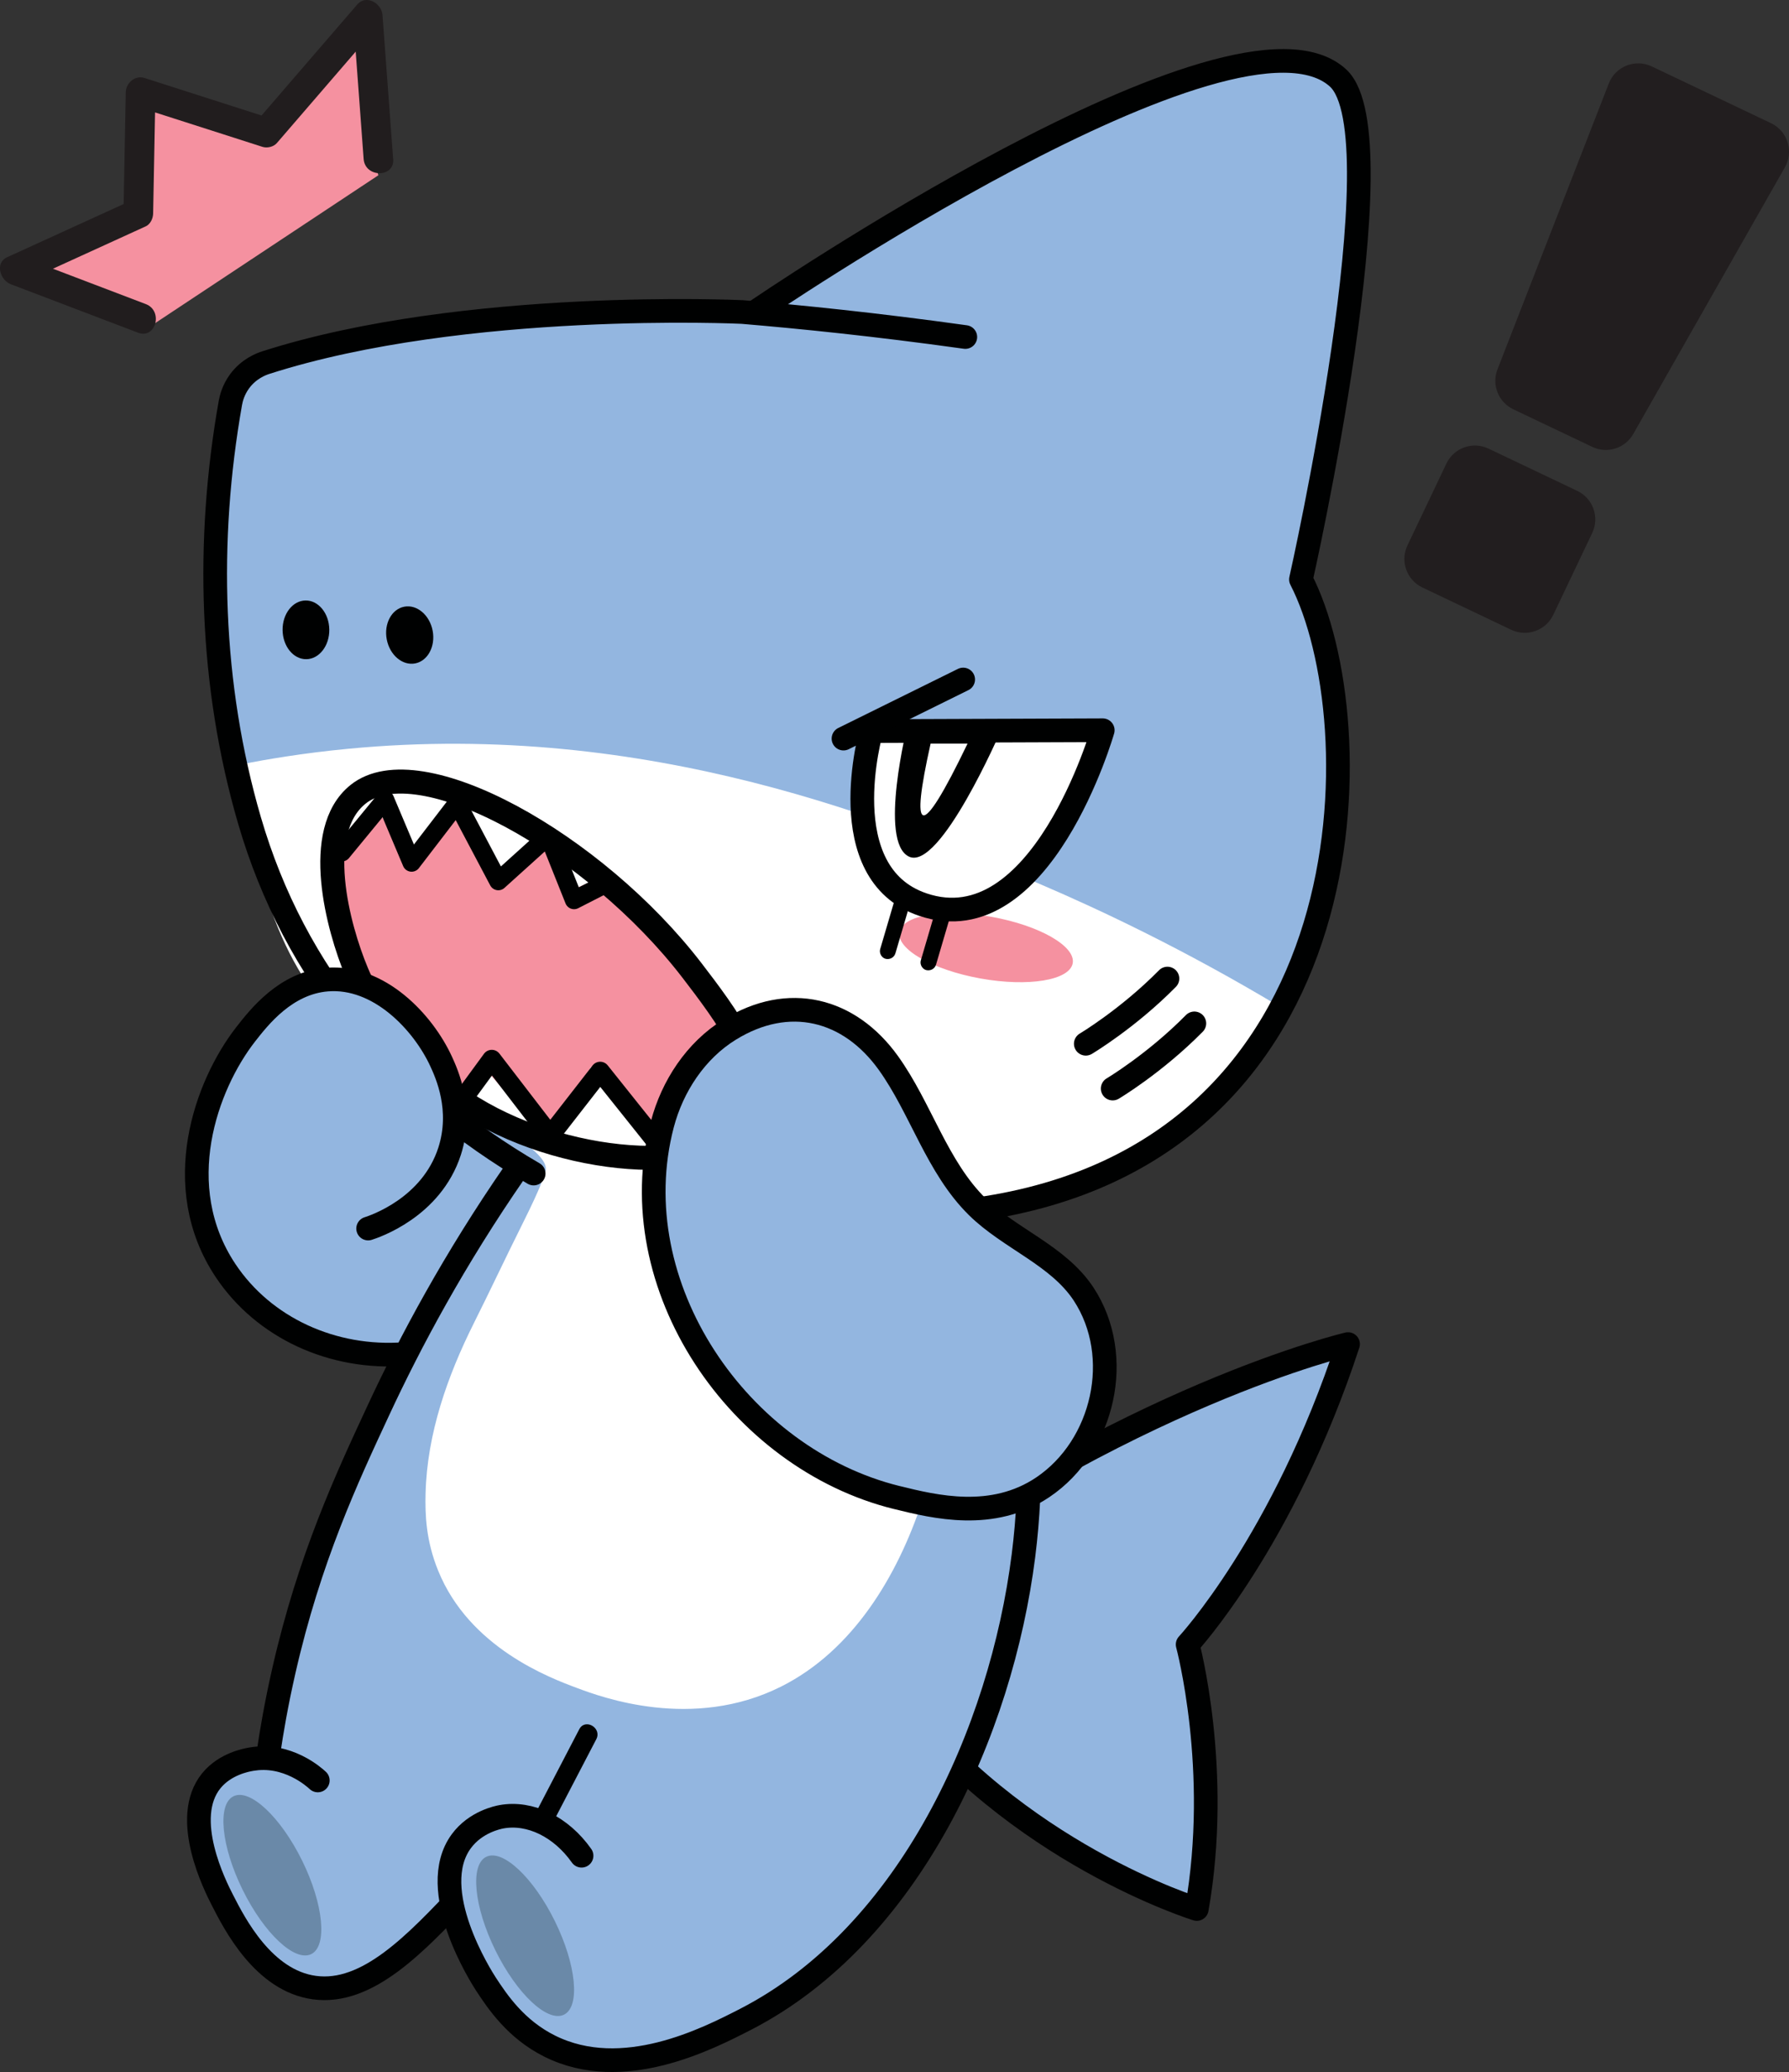 <svg viewBox="0 0 226.75 262.58" xmlns="http://www.w3.org/2000/svg"><rect x="0" y="0" width="226.75" height="262.58" fill="#333333" stroke="none"/><path d="m201.81 67.54-4.94 10.38c-.95 1.99-3.34 2.84-5.33 1.89l-11.26-5.36c-1.99-.95-2.84-3.34-1.89-5.33l4.94-10.38c.95-1.99 3.34-2.84 5.33-1.89l11.26 5.36c1.99.95 2.84 3.34 1.89 5.33zm0-10.91-10-4.76c-1.89-.9-2.77-3.11-2.01-5.06l14.11-36.23c.84-2.17 3.35-3.16 5.45-2.16l15.11 7.19c2.1 1 2.91 3.57 1.76 5.59l-19.22 33.8c-1.04 1.82-3.3 2.54-5.2 1.63z" fill="#221e1f"/><path d="m46.3 17.88c.41 1.39.82 2.78 1.22 4.17-9.75 6.46-19.5 12.92-29.26 19.38-1.54-.95-3.09-1.89-4.63-2.84 10.89-6.9 21.78-13.8 32.66-20.71z" fill="#f591a0" stroke="#f591a0" stroke-miterlimit="10" stroke-width=".75"/><path d="m47.96 20.15c-.45-6.08-.9-12.17-1.35-18.25-4.28 4.97-8.57 9.93-12.85 14.9-5.31-1.7-10.62-3.41-15.94-5.11-.1 5.12-.19 10.25-.29 15.37-5.22 2.38-10.44 4.77-15.66 7.15 5.37 2.05 10.74 4.09 16.12 6.14" fill="#f591a0"/><path d="m49.83 20.15c-.45-6.08-.9-12.17-1.35-18.25-.11-1.48-2.06-2.65-3.2-1.33-4.28 4.97-8.57 9.93-12.85 14.9l1.82-.48c-5.31-1.7-10.62-3.41-15.94-5.11-1.19-.38-2.35.64-2.37 1.81-.1 5.12-.19 10.25-.29 15.37l.93-1.62c-5.22 2.38-10.44 4.77-15.66 7.15-1.62.74-.89 2.92.45 3.43 5.37 2.05 10.74 4.09 16.12 6.14 2.26.86 3.23-2.76 1-3.62-5.37-2.05-10.74-4.09-16.12-6.14l.45 3.43c5.22-2.38 10.44-4.77 15.66-7.15.59-.27.92-1.01.93-1.62.1-5.12.19-10.25.29-15.37l-2.37 1.81c5.31 1.7 10.62 3.41 15.94 5.11.59.19 1.41 0 1.82-.48 4.28-4.97 8.57-9.93 12.85-14.9l-3.2-1.33c.45 6.08.9 12.17 1.35 18.25.18 2.39 3.93 2.41 3.75 0z" fill="#211d1e"/><g fill="#93b6e0"><path d="m109.62 201.75c33.09-24.84 61.24-31.42 61.24-31.42-8.19 24.99-20.33 38.07-20.33 38.07s4.27 15.85 1.16 33.52c0 0-23.07-7.1-38.22-27.24" stroke="#000101" stroke-linecap="round" stroke-linejoin="round" stroke-width="3"/><path d="m30.61 133.44c-4.46 5.38-4.82 11.7-4.87 13.56-.23 9.65 5.83 15.93 7.1 17.19 9.05 8.96 21.5 6.66 22.44 6.47 8.56-1.73 18.5-8.53 19.86-19.51 1.27-10.26-5.54-18.66-12.1-22.59-10.44-6.26-25.02-4.07-32.44 4.87z"/><path d="m67.64 147.72c-5.92 7.01-12.65 16.33-18.56 28.13-9.49 18.93-12.93 36.42-14.27 48.45-.77-.06-5.39-.39-7.73 2.58-2.42 3.08-.56 7.69.78 11.04 1.66 4.15 4.65 11.63 11.83 13.29 6.51 1.51 14.08-2.32 18.21-9.6 1.09 3.81 4.28 12.8 12.46 16.77 12.16 5.91 27.67-3.01 35.4-10.22.2-.18.7-.66 1.44-1.42 4.36-4.42 14.71-16.3 19.86-37.12 5.47-22.13 2.9-41.76-.31-54.88-19.7-2.34-39.4-4.68-59.1-7.02z"/><path d="m122.34 42.71s-45.24-10.15-88.65 3.24c-2.34.72-4.06 2.7-4.49 5.11-3.07 17.32-10.71 86.94 61.66 100.73 82.8 15.77 84.98-57.14 74.04-78.36 0 0 12.67-56.2 4.71-63.54-12.98-11.98-73.7 29.51-73.7 29.51"/></g><path d="m162.25 127.6c-12.25-7.34-22.85-12.31-30.24-15.48-18.69-8.02-49.78-20.87-87.87-17.23-5.8.55-10.47 1.37-13.32 1.92 1.42 19.88 8.06 29.68 14.56 34.92 8.02 6.47 25.3 13.33 23.7 16.88-.33.74-.14 1.05-2.93 6.63-2.06 4.12-4.01 8.29-6.07 12.4-3.36 6.71-5.95 14.04-6.14 21.62-.07 2.74.06 6 1.59 9.77 3.96 9.79 14.16 13.6 17.65 14.9 3 1.12 14.57 5.44 25.81-.19 9.13-4.57 14.76-14.04 17.87-23.43 3.36-10.16 4.99-21.37 6.26-31.96.06-.48.45-5.35.57-5.36 8.42-.76 17.11-4.15 28.23-11.96 3.19-2.24 7.23-6.16 10.33-13.43z" fill="#fff"/><path d="m123.98 153.23c50.03-7.16 50.14-61.89 40.91-79.8 0 0 12.67-56.2 4.71-63.54-12.98-11.98-73.7 29.51-73.7 29.51" fill="none" stroke="#000101" stroke-linecap="round" stroke-linejoin="round" stroke-width="3"/><ellipse cx="51.92" cy="80.49" fill="#000101" rx="2.96" ry="3.66" transform="matrix(.982 -.189 .189 .982 -14.27 11.25)"/><ellipse cx="38.78" cy="79.81" fill="#000101" rx="2.96" ry="3.72" transform="matrix(1 -.014 .014 1 -1.12 .55)"/><path d="m137.62 132.27s5.32-3.16 10.35-8.26" fill="none" stroke="#000101" stroke-linecap="round" stroke-linejoin="round" stroke-width="3"/><path d="m141.03 137.95s5.32-3.16 10.35-8.26" fill="none" stroke="#000101" stroke-linecap="round" stroke-linejoin="round" stroke-width="3"/><ellipse cx="125.05" cy="120.13" fill="#f591a0" rx="3.97" ry="11.16" transform="matrix(.177 -.984 .984 .177 -15.36 221.88)"/><path d="m67.64 148.72c-17.59-10.24-30.3-25.12-36.02-44.76-4.99-17.13-5.52-35.38-2.42-52.9.11-.61.38-1.66 1.16-2.73 1.17-1.6 2.74-2.19 3.34-2.38 25.2-8.08 60.38-6.41 60.38-6.41 7.26.61 16.9 1.58 28.27 3.17" fill="none" stroke="#000101" stroke-linecap="round" stroke-linejoin="round" stroke-width="3"/><path d="m59.91 140.4c-6.55-4.01-11.74-10.11-14.7-17.19-2.38-5.69-5.65-17.86.16-22.54 7.7-6.2 30 6.23 42.36 22.34 3.94 5.14 10.43 13.6 7.62 18.88-3.72 7.01-22.68 6.32-35.44-1.49z" fill="#f591a0"/><path d="m65.27 148.49c-7.69 11.12-13.27 21.54-17.32 30.26-3.94 8.48-8.72 18.66-11.98 33.01-.96 4.21-1.56 7.77-1.93 10.29" fill="none" stroke="#000101" stroke-linecap="round" stroke-linejoin="round" stroke-width="3"/><path d="m40.28 225.63c-.43-.4-3.86-3.51-8.46-2.69-.58.1-3.28.58-5.03 2.72-3.89 4.77.52 13.42 1.42 15.17 1.51 2.95 5.18 10.17 11.63 11.05 6.74.92 12.86-5.58 19-12.1 2.18-2.31 3.82-4.42 4.98-6.02" fill="none" stroke="#000101" stroke-linecap="round" stroke-linejoin="round" stroke-width="3"/><path d="m71.13 233.3c-.99-2.08-5.32-2.32-8.24-1.42-.82.25-5.32 1.63-5.76 5.32-.35 2.97 2.1 5.93 4.61 6.47 4.95 1.07 10.92-7.18 9.39-10.37z" fill="#93b6e0"/><path d="m73.71 235.17c-2.59-3.67-6.52-5.59-10.14-4.94-.43.08-3.28.63-5.1 3.1-4.54 6.18 2.59 17.29 3.13 18.12 1.42 2.16 3.76 5.71 8.1 7.86 9.23 4.59 19.95-.92 24.78-3.4 20.84-10.71 32.42-36.52 35.24-58.76 2.47-19.53-1.98-35.28-5.09-43.72" fill="none" stroke="#000101" stroke-linecap="round" stroke-linejoin="round" stroke-width="3"/><path d="m74.5 219.77c-1.97 3.78-3.94 7.57-5.91 11.35" fill="#000101"/><path d="m73.42 219.14c-1.97 3.78-3.94 7.57-5.91 11.35-.74 1.43 1.41 2.69 2.16 1.26 1.97-3.78 3.94-7.57 5.91-11.35.74-1.43-1.41-2.69-2.16-1.26z" fill="#000101"/><ellipse cx="66.63" cy="245.25" fill="#6a89a8" rx="4.2" ry="11.15" transform="matrix(.897 -.442 .442 .897 -101.61 54.77)"/><ellipse cx="34.6" cy="237.59" fill="#6a89a8" rx="4.2" ry="11.15" transform="matrix(.897 -.442 .442 .897 -101.53 39.81)"/><path d="m59.74 139.51c.52-1.43 1.04-2.87 1.55-4.3 2.45 2.81 4.9 5.61 7.35 8.42-2.97-1.37-5.93-2.74-8.9-4.11z" fill="#fff"/><path d="m70.39 143.55c1.51-2.8 3.03-5.59 4.54-8.39 2.51 3.48 5.03 6.96 7.54 10.44-2.02-.07-4.34-.29-6.87-.76-1.92-.36-3.66-.81-5.22-1.29z" fill="#fff"/><path d="m58.72 139.19c1.2-1.64 2.41-3.28 3.61-4.93 2.47 3.21 4.94 6.43 7.41 9.64 2.11-2.71 4.22-5.42 6.33-8.13 2.43 3.05 4.86 6.09 7.3 9.14" fill="none" stroke="#000101" stroke-linecap="round" stroke-linejoin="round" stroke-width="2.44"/><path d="m42.42 109.24c-.02-2.04.28-5.56 2.71-7.76 4.43-4.02 12.73-.74 17.04.95 6.34 2.49 10.68 6.31 13.28 9.06-1.17.51-2.35 1.03-3.52 1.54-.91-1.88-1.83-3.77-2.74-5.65-1.94 1.21-3.87 2.41-5.81 3.62-1.64-2.95-3.28-5.9-4.92-8.85l-6.1 6.99c-1.55-2.2-3.1-4.39-4.65-6.59-1.76 2.23-3.52 4.46-5.28 6.69z" fill="#fff"/><path d="m43.33 108.01c1.83-2.22 3.65-4.44 5.48-6.66 1.12 2.65 2.24 5.3 3.36 7.96 1.92-2.51 3.84-5.01 5.77-7.52l5.22 9.87c2.12-1.91 4.23-3.82 6.35-5.73 1.08 2.71 2.16 5.42 3.25 8.13 1.46-.75 2.92-1.49 4.38-2.24" fill="none" stroke="#000101" stroke-linecap="round" stroke-linejoin="round" stroke-width="2.32"/><path d="m59.91 140.4c-6.55-4.01-11.74-10.11-14.7-17.19-2.38-5.69-5.65-17.86.16-22.54 7.7-6.2 30 6.23 42.36 22.34 3.94 5.14 10.43 13.6 7.62 18.88-3.72 7.01-22.68 6.32-35.44-1.49z" fill="none" stroke="#000101" stroke-linecap="round" stroke-linejoin="round" stroke-width="3.04"/><path d="m45.22 156.04c4.82-.3 7.86-4.46 8.48-5.3 4.68-6.4 1.84-14.58 1.61-15.19-1.58-4.33-6.23-11.58-13.37-11.23-6.31.31-10.67 6.38-11.9 11.34-2.29 9.23 5.47 17.66 11.23 19.75.66.24 2.09.74 3.95.63z" fill="#93b6e0"/><path d="m51.32 171.59c-9.13.7-17.89-3.3-22.74-10.59-7.11-10.7-2.46-23.47 2.54-29.9 1.72-2.2 5.08-6.53 10.33-6.96 6.59-.54 12.18 5.4 14.47 10.39.7 1.53 2.77 6.05 1.07 11.35-2.31 7.17-9.54 9.56-10.33 9.81" fill="none" stroke="#000101" stroke-linecap="round" stroke-linejoin="round" stroke-width="3"/><path d="m113.68 189.78c-20-4.92-35.08-26.82-29.74-47.27 1.27-4.85 4.24-9.38 8.54-12.03 7.48-4.62 15.17-2.67 20.12 4.23 4.14 5.77 6.14 13.18 11.28 18.23 4.12 4.05 10.24 6.15 13.47 11.06 5.16 7.88 2.55 19.27-5.17 24.47-6.37 4.29-13.71 2.49-18.49 1.31z" fill="#93b6e0" stroke="#000101" stroke-linecap="round" stroke-linejoin="round" stroke-width="3"/><path d="m113.46 113.82c-.63 2.15-1.27 4.31-1.9 6.46-.15.5.18 1.11.7 1.23s1.07-.16 1.23-.7c.63-2.15 1.27-4.31 1.9-6.46.15-.5-.18-1.11-.7-1.23s-1.07.16-1.23.7z" fill="#000101"/><path d="m118.61 115.25c-.63 2.15-1.27 4.31-1.9 6.46-.15.5.18 1.11.7 1.23s1.07-.16 1.23-.7c.63-2.15 1.27-4.31 1.9-6.46.15-.5-.18-1.11-.7-1.23s-1.07.16-1.23.7z" fill="#000101"/><path d="m110.43 92.65 29.34-.11s-7.79 27.2-22.82 22.09c-11.69-3.97-6.52-21.98-6.52-21.98z" fill="#fff"/><path d="m115.05 91.76s-3.76 14.96.17 16.8 11.6-15.89 11.6-15.89z" fill="#000101"/><path d="m117.95 94.24c-1.3 5.81-1.62 8.83-.95 9.07.72.25 2.6-2.77 5.63-9.07z" fill="#fff"/><g fill="none" stroke="#000101" stroke-linecap="round" stroke-linejoin="round" stroke-width="3"><path d="m110.43 92.65 29.34-.11s-7.79 27.2-22.82 22.09c-11.69-3.97-6.52-21.98-6.52-21.98z"/><path d="m106.91 93.6 15.17-7.49"/></g></svg>